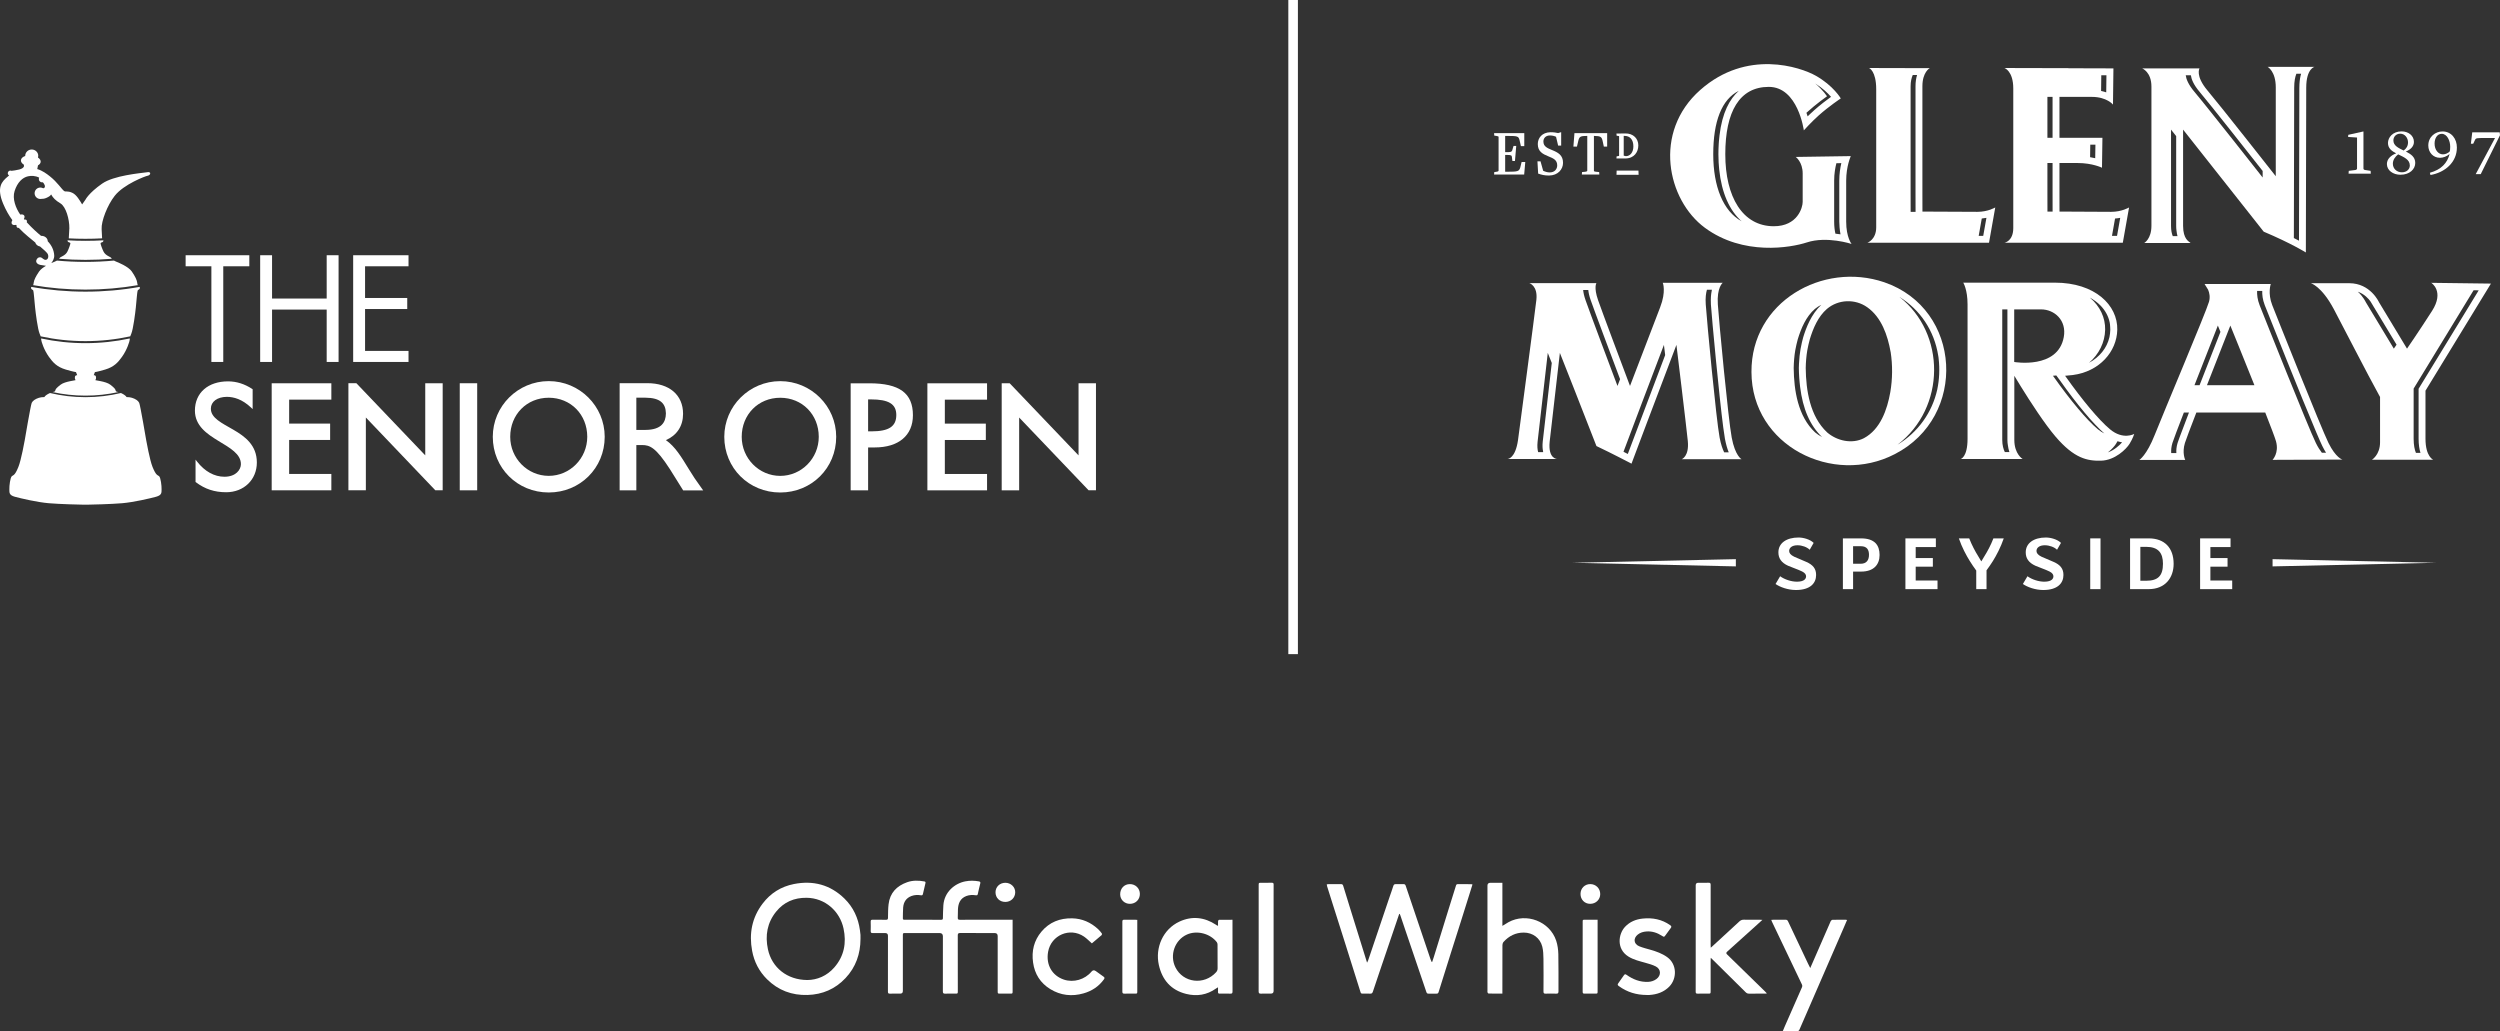 <?xml version="1.0" encoding="UTF-8"?>
<svg id="Layer_1" xmlns="http://www.w3.org/2000/svg" version="1.1" viewBox="0 0 388.441 160.239">
  <rect x="0" y="0" width="388.441" height="160.239" fill="#333333" stroke="none"/>
  <!-- Generator: Adobe Illustrator 29.0.0, SVG Export Plug-In . SVG Version: 2.1.0 Build 186)  -->
  <defs>
    <style>
      .st0 {
        fill: #fff;
      }
    </style>
  </defs>
  <rect class="st0" x="200.175" width="1.488" height="101.637"/>
  <g>
    <path class="st0" d="M281.185,85.42c-.406-.406-1.168-.699-1.904-.699-.836,0-1.29.392-1.29.883,0,.308.197.615.786.898.406.183,1.486.626,1.892.81,1.006.442,1.524,1.045,1.51,2.039,0,1.24-.884,2.322-3.132,2.322-1.252,0-2.48-.455-3.169-.934l.712-1.204c.676.503,1.746.847,2.629.847,1.242-.012,1.401-.553,1.401-.834,0-.246-.136-.517-.603-.75-.613-.306-1.646-.65-2.198-.896-1.057-.48-1.498-1.18-1.498-2.064-.012-1.449,1.253-2.322,3.132-2.322.761,0,1.806.295,2.345.836l-.613,1.068Z"/>
    <path class="st0" d="M289.105,87.594c.885,0,1.291-.541,1.291-1.388,0-.773-.308-1.338-1.265-1.338h-1.205v2.726h1.179ZM287.926,91.537h-1.584v-7.885h2.824c2.113,0,2.876,1.056,2.876,2.579,0,1.511-.921,2.58-2.863,2.58h-1.253v2.726Z"/>
  </g>
  <polygon class="st0" points="297.654 85.002 297.654 86.709 300.32 86.709 300.32 88.048 297.654 88.048 297.654 90.198 301.044 90.198 301.044 91.538 296.057 91.538 296.057 83.651 300.786 83.651 300.786 85.002 297.654 85.002"/>
  <g>
    <path class="st0" d="M311.337,83.651c-.479,1.4-1.142,2.64-1.683,3.513-.319.504-.651.996-.994,1.449v2.925h-1.598v-2.888c-.343-.467-.687-.97-1.007-1.486-.541-.873-1.217-2.113-1.695-3.513h1.609c.418,1.068.933,2.027,1.363,2.714.172.272.369.615.516.861.148-.259.357-.589.517-.861.429-.687.957-1.646,1.363-2.714h1.609Z"/>
    <path class="st0" d="M319.615,85.42c-.406-.406-1.168-.699-1.904-.699-.836,0-1.29.392-1.29.883,0,.308.197.615.786.898.406.183,1.486.626,1.892.81,1.006.442,1.524,1.045,1.51,2.039,0,1.24-.884,2.322-3.132,2.322-1.252,0-2.48-.455-3.169-.934l.712-1.204c.676.503,1.744.847,2.629.847,1.241-.012,1.401-.553,1.401-.834,0-.246-.136-.517-.603-.75-.613-.306-1.646-.65-2.198-.896-1.057-.48-1.498-1.18-1.498-2.064-.012-1.449,1.253-2.322,3.132-2.322.761,0,1.806.295,2.345.836l-.613,1.068Z"/>
  </g>
  <rect class="st0" x="324.773" y="83.651" width="1.597" height="7.887"/>
  <path class="st0" d="M332.56,90.235h.897c1.843,0,2.616-.762,2.616-2.641,0-1.683-.724-2.628-2.616-2.628h-.897v5.269ZM330.963,83.65h2.9c2.456,0,3.868,1.474,3.868,3.956,0,2.162-1.301,3.931-3.88,3.931h-2.888v-7.887Z"/>
  <polygon class="st0" points="343.442 85.002 343.442 86.709 346.108 86.709 346.108 88.048 343.442 88.048 343.442 90.198 346.832 90.198 346.832 91.538 341.845 91.538 341.845 83.651 346.574 83.651 346.574 85.002 343.442 85.002"/>
  <polygon class="st0" points="269.71 88.004 244.32 87.442 269.71 86.879 269.71 88.004"/>
  <polygon class="st0" points="353.104 86.879 378.494 87.442 353.104 88.004 353.104 86.879"/>
  <g>
    <path class="st0" d="M236.213,26.027c-.181.587-.353.658-2.002.658h-.343v-2.614h.207c.724,0,.806.073.834.299l.082.648h.398l.199-2.345h-.417l-.207.688c-.083.248-.255.279-.861.279h-.235v-2.52h.37c1.568,0,1.713.05,1.865.658l.209.926h.526v-2.017h-4.692l.027.381.336.052c.28.04.335.081.335.175v5.205c0,.093-.091.155-.317.185l-.354.052-.027.381h4.674l.172-1.944h-.57l-.209.853Z"/>
    <path class="st0" d="M241.12,23.301c-.716-.298-1.313-.545-1.313-1.317,0-.494.344-.937,1.023-.937.309,0,.635.063.942.206l.326,1.369h.471v-2.089l-.471.144c-.353-.071-.652-.133-1.168-.133-1.358.02-1.993.915-1.993,1.841,0,1.143.743,1.544,1.639,1.904.771.308,1.378.565,1.378,1.409,0,.546-.372,1.091-1.151,1.091-.317.01-.725-.102-1.033-.258l-.407-1.459h-.48l.109,1.902c.507.175.996.308,1.694.299,1.376-.011,2.173-.957,2.173-1.976,0-1.194-.77-1.605-1.739-1.996"/>
    <path class="st0" d="M244.469,22.776h.553l.235-.997c.154-.578.381-.66,1.341-.66h.027v5.382c0,.092-.082.154-.317.185l-.498.05-.027.383h2.716l-.027-.383-.497-.05c-.263-.031-.317-.073-.317-.175v-5.392h.026c1.006.011,1.169.144,1.314.731l.199.926h.517v-2.088h-5.082l-.163,2.088Z"/>
    <path class="st0" d="M252.287,24.185v-3.073h.103c.887,0,1.397.596,1.397,1.633,0,.902-.474,1.513-1.166,1.519l-.334-.079ZM251.437,24.252l-.253.037-.026.335h1.355c1.412,0,2.043-1.019,2.043-2.03,0-.514-.185-.982-.523-1.314-.372-.366-.895-.559-1.511-.547l-1.364.019.026.335.243.037c.115.016.139.031.143.043v3.036c0,.01-.028.034-.133.049"/>
  </g>
  <polygon class="st0" points="251.188 26.504 251.165 27.163 254.6 27.163 254.577 26.504 251.188 26.504"/>
  <g>
    <path class="st0" d="M364.911,26.987l.031-.442,1.049-.134c.165-.052.237-.123.237-.237v-4.805l-1.39-.092.031-.329,2.356-.525v5.751c0,.114.063.207.237.237l.875.134.031.442h-3.457Z"/>
    <path class="st0" d="M372.937,20.772c-.637,0-1.06.484-1.06,1.04-.01.822.783,1.182,1.595,1.574.422-.298.678-.71.678-1.266,0-.668-.472-1.348-1.213-1.348M372.618,23.983c-.453.349-.823.853-.823,1.44-.011.761.586,1.347,1.4,1.347.76,0,1.234-.483,1.234-1.06,0-.935-.937-1.296-1.811-1.727M372.968,27.152c-1.132,0-2.1-.67-2.1-1.668,0-.76.608-1.347,1.42-1.646v-.02c-.668-.351-1.255-.772-1.255-1.606,0-.833.72-1.8,2.12-1.8,1.06,0,1.914.67,1.914,1.636,0,.68-.494,1.183-1.246,1.492v.01c.752.391,1.451.824,1.451,1.769,0,.968-.864,1.833-2.304,1.833"/>
    <path class="st0" d="M379.387,20.793c-.699,0-1.111.689-1.111,1.523,0,.976.576,1.667,1.307,1.667.422,0,.824-.227,1.04-.443.04-.073.082-.309.082-.731,0-.947-.485-2.016-1.318-2.016M377.639,27.192l-.093-.35c1.8-.493,2.705-1.542,3.055-2.88l-.009-.021c-.422.36-.968.577-1.471.577-1.061,0-1.821-.835-1.821-1.915,0-1.357,1.109-2.181,2.21-2.181,1.38,0,2.233,1.143,2.233,2.501,0,2.294-1.852,3.878-4.104,4.269"/>
    <path class="st0" d="M385.447,27.059h-.781l2.983-5.577v-.04h-1.399c-1.431,0-1.544.01-1.677.277l-.298.618h-.36l.215-1.78h4.26l.051.452-2.994,6.05Z"/>
    <path class="st0" d="M301.199,55.539c.009.061.012.125.02.186.185,1.595.114,3.221-.215,4.803-.792,3.553-2.968,6.62-6.173,8.569,7.555-5.777,7.503-17.327.301-22.953,3.23,1.987,5.409,5.254,6.021,9.11.015.094.034.189.046.285M293.709,60.931c-.484,2.721-1.54,5.777-4.098,7.151-1.851.95-4.184.424-5.722-.901-2.657-2.488-3.283-6.502-3.322-10.006.015-.864.093-1.89.243-2.741.099-.514.242-1.213.391-1.719.525-1.72,1.282-3.521,2.664-4.719,1.769-1.498,4.38-1.593,6.265-.255,2.209,1.556,3.17,4.365,3.627,6.944l.006.005c.317,2.036.295,4.21-.054,6.241M282.019,67.181c-2.657-2.488-3.283-6.502-3.322-10.006.015-.864.093-1.89.243-2.741.099-.514.242-1.213.39-1.719.526-1.72,1.283-3.521,2.665-4.719.307-.26.645-.463.995-.637-1.58,1.477-2.364,3.571-2.813,5.044-.129.441-.265,1.037-.416,1.83-.119.671-.201,1.466-.24,2.265-.002.033-.003.062-.004.095-.008.188-.017.376-.02.563v.019c.005.514.03,1.04.065,1.571.015.229.037.45.058.672.022.23.045.458.074.686.421,3.451,1.541,6.022,3.413,7.803-.39-.202-.759-.443-1.088-.726M292.776,43.858c-9.575-3.263-20.695,3.048-20.64,13.932.024,11.519,12.694,17.733,22.261,12.774,11.336-5.794,10.489-22.547-1.621-26.706"/>
    <path class="st0" d="M267.894,70.279c-.249-.507-.508-1.241-.707-2.297-.538-2.87-1.973-18.048-2.153-20.68-.071-1.037.033-1.77.183-2.287h.772c-.042.182-.074.386-.103.6-.012.081-.019.176-.028.263-.007.085-.016.168-.021.255-.011.163-.016.335-.017.52,0,.036.003.073.003.11.001.176-.002.342.011.539.158,2.307,1.281,14.255,1.918,19.102.099.769.189,1.382.262,1.775.163.865.369,1.553.588,2.1h-.708ZM252.922,70.538c-.199-.102-.433-.222-.67-.344,1.307-3.473,4.202-11.154,6.284-16.609,0,0,.074.612.192,1.588-2.147,5.644-4.79,12.664-5.806,15.365M251.319,59.968c-.922-2.447-4.355-11.574-4.963-13.331-.235-.677-.334-1.185-.373-1.578h.8c.037.393.138.901.374,1.578.54,1.562,3.307,8.935,4.565,12.276-.162.421-.3.781-.403,1.055M239.702,68.64c-.06.61-.029,1.074.049,1.439.009.053.008.117.018.168h-.776c-.11-.382-.16-.899-.089-1.607l1.585-13.809s.239.601.621,1.567l-1.408,12.242ZM269.066,67.982c-.539-2.87-1.975-18.048-2.154-20.68-.18-2.631.752-3.357.752-3.357h-9.306s.562,1.316-.418,3.827c-.837,2.145-3.82,9.957-4.675,12.196-.921-2.447-4.353-11.574-4.962-13.331-.703-2.031-.253-2.648-.253-2.648h-10.435s1.344.383,1.103,2.596c-.176,1.635-2.855,21.803-2.855,21.803-.412,2.839-1.541,2.928-1.655,2.931h7.754s-1.449.013-1.181-2.679l1.587-13.809s4.097,10.348,5.682,14.476c2.485,1.175,5.448,2.736,5.448,2.736,0,0,4.215-11.212,6.98-18.458,0,0,1.529,12.543,1.768,14.936.24,2.393-.941,2.827-.941,2.827h9.29s-.991-.495-1.529-3.366"/>
    <path class="st0" d="M329.695,68.758c-.431.495-1.217,1.186-2.173,1.534.595-.479,1.044-.988,1.262-1.344.085-.136.159-.267.227-.393.247.079.486.14.702.172-.006.011-.012.021-.018.031M325.948,66.693c-1.699-1.424-4.234-4.445-6.9-8.213-.022-.032-.047-.061-.071-.092.173-.012.348-.035.523-.052l.563.765c2.643,3.737,5.14,6.716,6.905,8.248-.326-.154-.667-.361-1.02-.656M312.96,56.244v-8.173h4.172c2.06,0,4.008,1.676,3.53,4.308-.917,5.043-7.702,3.865-7.702,3.865M311.505,70.245c-.222-.455-.402-1.073-.402-1.891v-20.283h.801v20.283c0,.31.029.584.074.839.052.388.129.746.237,1.052h-.71ZM324.723,46.246c.619.344,1.175.747,1.639,1.221.757.775,1.237,1.671,1.435,2.634.015.089.032.178.042.268.022.147.028.298.035.449.008.141.02.282.017.424-.011.381-.056.757-.129,1.128-.388,1.704-1.546,3.128-3.178,3.999,1.55-1.322,2.461-3.168,2.507-5.127.043-1.868-.787-3.654-2.368-4.996M327.836,66.693c-1.701-1.424-4.236-4.445-6.902-8.213-.022-.032-.047-.061-.071-.092.4-.026.803-.065,1.205-.117,4.14-.544,6.829-3.62,6.909-7.029.089-3.828-3.47-7.324-9.69-7.324h-14.244s.669,1.043.669,3.377v20.88c0,2.882-1.063,3.139-1.063,3.139h9.615s-1.285-.76-1.285-2.96v-9.966c.277.463.626,1.036,1.024,1.68,1.492,2.41,3.678,5.783,5.39,7.784,2.884,3.369,4.918,3.788,7.071,3.728,2.154-.06,3.909-1.79,4.427-2.632.519-.841.717-1.525.717-1.525,0,0-1.723.987-3.772-.73"/>
    <path class="st0" d="M360.765,70.349c-.29-.371-.609-.859-.942-1.536-1.149-2.328-8.004-19.545-8.735-21.401-.34-.868-.409-1.634-.388-2.212h.8c-.021.578.048,1.344.388,2.212.633,1.607,5.863,14.742,7.996,19.737.425,1.003.755,1.756.942,2.137.198.403.397.754.59,1.061l-.651.002ZM342.908,59.856c1.802-4.621,3.635-9.272,3.635-9.272,0,0,1.904,4.67,3.741,9.272h-7.376ZM341.758,59.856h-.791c1.803-4.621,3.636-9.272,3.636-9.272,0,0,.151.37.402.987-.677,1.72-1.891,4.811-3.094,7.896l-.153.389ZM338.663,67.927c-.157.427-.27.745-.318.901-.187.607-.218,1.139-.19,1.566h-.8c-.028-.427.003-.959.189-1.566.147-.473.857-2.347,1.775-4.725h.793c-.831,2.159-1.24,3.251-1.449,3.824M361.786,68.813c-1.148-2.328-8.005-19.545-8.734-21.401-.731-1.858-.229-3.282-.229-3.282h-10.285l.552.889c.205.487.344,1.138.134,1.877-.448,1.575-7.175,17.497-8.431,20.678-1.255,3.183-2.388,3.887-2.388,3.887l7.128.004s-.526-1.081-.048-2.637c.146-.473.855-2.347,1.774-4.725h10.709c.86,2.193,1.518,3.926,1.666,4.455.513,1.823-.535,2.892-.535,2.892l10.85-.044s-1.016-.265-2.163-2.593"/>
    <path class="st0" d="M375.378,70.366c-.2-.49-.355-1.194-.355-2.203v-7.786l9.315-15.278.794.011-3.84,6.297-5.499,8.997v7.759c0,.911.116,1.633.291,2.203h-.706ZM371.945,54.173l-4.366-7.238s-.381-.836-1.233-1.615c1.024.371,1.677,1.085,2.014,1.575.012.025.019.04.019.04l.29.482.008.016,3.692,6.121c-.267.391-.424.619-.424.619M376.863,68.163v-7.459l10.169-16.639-9.271-.12s2.086,1.301.12,4.367c-2.034,3.17-3.889,5.861-3.889,5.861l-4.367-7.238s-1.316-2.931-4.605-2.931h-5.977s1.656.427,3.571,4.017c1.342,2.518,5.172,10.015,7.19,13.666v7.038c0,1.949-1.266,2.711-1.266,2.711h9.533s-1.208-.462-1.208-3.273"/>
    <path class="st0" d="M270.169,14.114c-1.407,1.248-2.584,3.38-3,6.94-.037.298-.068.605-.092.92-.012.138-.021.279-.028.423-.03.507-.05,1.024-.05,1.569,0,.435.013.861.037,1.277.013.258.037.507.059.759.01.112.018.229.029.34.368,3.595,1.587,6.364,3.484,8.041-2.86-1.558-4.41-5.384-4.41-10.417,0-5.097,1.309-8.529,3.971-9.852M282.037,12.97c1.158.726,1.977,1.51,2.463,2.076-.698.503-1.689,1.254-2.634,2.097-.092.08-.177.167-.267.25-.102.092-.205.181-.305.276-.144.133-.288.272-.43.413-.056-.181-.12-.367-.188-.558,1.55-1.415,3.196-2.562,3.196-2.562,0,0-.577-.928-1.835-1.992M284.985,28.085c0-1.116.173-2.057.348-2.725l.767-.012c-.17.72-.318,1.657-.318,2.737v6.349c0,.163.016.298.022.449.007.146.009.302.021.437.034.397.08.769.146,1.089-.244-.04-.521-.07-.792-.102-.112-.497-.194-1.11-.194-1.873v-6.349ZM264.899,35.391c5.955,4.392,13.335,3.097,15.852,2.273,3.11-1.017,6.939.24,6.939.24,0,0-.837-1.018-.837-3.47v-6.349c0-2.273.717-3.829.717-3.829l-8.554.129s1.078.778,1.078,2.572v4.426c0,.837-.778,3.769-4.487,3.769-4.845,0-7.537-4.547-7.537-11.186s2.213-10.468,6.759-10.468,5.444,6.759,5.444,6.759c0,0,1.164-1.302,2.304-2.316,1.633-1.453,3.437-2.649,3.437-2.649,0,0-1.136-1.973-3.888-3.529-2.357-1.332-10.706-4.187-17.944,2.213-7.416,6.558-5.136,17.097.717,21.415"/>
    <path class="st0" d="M318.119,25.329h.801v4.571l.005,2.973h.002v.006c-.493-.003-.802-.006-.802-.006l-.006-2.973v-4.571ZM318.119,15.053h.8v6.353h-.8v-6.353ZM326.491,11.69l.8.003-.033,2.658c-.238-.086-.509-.158-.797-.219l.03-2.442ZM324.78,22.477h.8l-.033,2.106c-.239-.057-.51-.111-.797-.16l.03-1.946ZM328.593,34.158l.037-.204c.285-.024.556-.058.803-.107l-.496,2.8h-.784l.44-2.489ZM311.446,37.717h18.389l.631-3.559.341-1.925s-1.119.682-2.777.682c-2.643,0-8.033-.042-8.033-.042l-.006-2.973v-4.571h2.812c2.332,0,3.795.733,3.795.733l.069-4.655h-6.676v-6.354h5.024c2.334,0,3.291,1.196,3.291,1.196l.07-5.623-7.01-.021.015-.014-9.931-.024s1.364.47,1.364,3.174v21.697c0,2.051-1.368,2.279-1.368,2.279"/>
    <path class="st0" d="M296.863,13.44c0-.787.147-1.362.332-1.785l.673.001c-.146.474-.242,1.05-.242,1.744v16.501l.007,3.018c-.471-.003-.764-.004-.764-.004l-.006-2.974V13.44ZM307.875,34.2l.043-.249c.256-.026.501-.06.726-.104l-.497,2.8h-.706l.434-2.447ZM290.151,37.717h18.894l.63-3.559.341-1.925s-1.119.682-2.775.682c-2.644,0-8.539-.04-8.539-.04l-.006-2.974V13.4c0-2.214,1.138-2.809,1.138-2.809l-9.427-.024s1.112.425,1.112,3.311v21.445c0,1.914-1.368,2.394-1.368,2.394"/>
    <path class="st0" d="M337.327,20.137l.8,1.014v13.932c0,.286.019.533.049.758.035.313.086.602.157.851h-.736c-.156-.375-.27-.882-.27-1.609v-14.946ZM340.41,11.696c.073.575.391,1.439,1.372,2.598,1.606,1.898,7.6,9.499,9.781,12.269v1.017s-8.607-10.954-10.581-13.286c-.981-1.159-1.299-2.023-1.372-2.598h.8ZM356.464,13.625c0-1,.147-1.689.339-2.167h.735c-.132.44-.222.975-.258,1.616-.01.166-.014.342-.014.529,0,.007-.002.015-.002.022,0,.599-.001,1.984-.006,3.811-.001.397-.001.812-.003,1.248v.444c-.009,3.777-.02,8.721-.032,12.765-.005,2.224-.011,4.177-.014,5.504-.237-.126-.511-.266-.798-.413.015-5.773.053-20.945.053-23.359M334.282,13.449v21.634c0,2.056-1.126,2.677-1.126,2.677h7.14c.018-.009.036-.018.053-.028-.223-.198-1.149-.553-1.149-2.649v-14.946l12.526,15.859c4.301,1.819,6.549,3.231,6.549,3.231,0,0,.059-22.61.059-25.602,0-2.99,1.301-3.237,1.301-3.237h-7.303s1.269.665,1.269,3.178v13.817s-8.607-10.954-10.58-13.287c-1.974-2.333-1.268-3.47-1.268-3.47h-8.91s1.439.547,1.439,2.823"/>
  </g>
  <polygon class="st0" points="34.69 56.239 32.844 56.239 32.844 41.373 28.842 41.373 28.842 39.658 38.738 39.658 38.738 41.373 34.69 41.373 34.69 56.239"/>
  <polygon class="st0" points="50.759 46.387 50.759 39.657 52.607 39.657 52.607 56.239 50.759 56.239 50.759 48.101 42.271 48.101 42.271 56.239 40.424 56.239 40.424 39.657 42.271 39.657 42.271 46.387 50.759 46.387"/>
  <polygon class="st0" points="54.874 39.658 63.474 39.658 63.474 41.374 56.722 41.374 56.722 46.299 63.275 46.299 63.275 48.015 56.722 48.015 56.722 54.524 63.474 54.524 63.474 56.239 54.874 56.239 54.874 39.658"/>
  <g>
    <path class="st0" d="M115.245,67.872c0-3.46,2.574-6.07,5.986-6.07s5.985,2.61,5.985,6.07c0,3.346-2.686,6.069-5.985,6.069-3.301,0-5.986-2.723-5.986-6.069M112.537,67.872c0,4.852,3.818,8.651,8.694,8.651s8.695-3.799,8.695-8.651c0-4.771-3.903-8.651-8.695-8.651s-8.694,3.88-8.694,8.651"/>
    <path class="st0" d="M135.305,62.056c2.775,0,3.959.723,3.959,2.419,0,1.786-1.151,2.547-3.854,2.547h-.526v-4.966h.421ZM132.537,59.556h-.364v16.63h2.711v-6.664h1.031c3.716,0,5.931-1.872,5.931-5.004,0-3.431-2.089-4.962-6.772-4.962h-2.537Z"/>
  </g>
  <polygon class="st0" points="153 59.557 144.094 59.557 144.094 76.187 153.364 76.187 153.364 73.645 146.805 73.645 146.805 68.363 153.175 68.363 153.175 65.821 146.805 65.821 146.805 62.098 153.364 62.098 153.364 59.557 153 59.557"/>
  <path class="st0" d="M170.288,76.176v-16.623h-2.708v11.203c-.892-.932-7.831-8.202-10.703-11.21h-1.237v16.637h2.712v-11.309c.898.942,7.973,8.354,10.786,11.302h1.15Z"/>
  <polygon class="st0" points="51.119 59.552 42.214 59.552 42.214 76.182 51.484 76.182 51.484 73.64 44.926 73.64 44.926 68.358 51.295 68.358 51.295 65.816 44.926 65.816 44.926 62.093 51.484 62.093 51.484 59.552 51.119 59.552"/>
  <g>
    <path class="st0" d="M68.782,76.172v-16.623h-2.708v11.203c-.891-.932-7.831-8.202-10.703-11.21h-1.237v16.637h2.712v-11.309c.896.942,7.971,8.353,10.786,11.302h1.15Z"/>
    <path class="st0" d="M79.276,67.867c0-3.46,2.573-6.069,5.986-6.069,3.411,0,5.983,2.609,5.983,6.069,0,3.347-2.684,6.07-5.983,6.07-3.301,0-5.986-2.723-5.986-6.07M76.568,67.867c0,4.852,3.818,8.653,8.694,8.653s8.695-3.801,8.695-8.653c0-4.771-3.901-8.651-8.695-8.651s-8.694,3.88-8.694,8.651"/>
  </g>
  <rect class="st0" x="71.434" y="59.547" width="2.71" height="16.636"/>
  <g>
    <path class="st0" d="M103.463,64.262c-.013,1.323-.678,2.521-3.16,2.535h-1.432v-5.005h1.432c2.29.014,3.125.898,3.16,2.406v.064ZM109.144,76.038c-1.144-1.584-1.396-1.98-2.103-3.125-1.221-1.996-2.132-3.509-3.575-4.528,1.705-.741,2.669-2.194,2.666-4.089.001-1.463-.535-2.661-1.504-3.485-.969-.826-2.358-1.275-4.057-1.275h-4.295v16.651h2.595v-7.037h.897c1.178.004,2.122.343,4.322,3.753l2.061,3.299h3.113l-.12-.164ZM36.268,66.773c-1.808-1.045-3.523-1.83-3.503-3.289.002-1.063.993-1.818,2.478-1.824,1.081.001,2.397.37,3.779,1.681l.233.221v-3.083l-.061-.042c-1.184-.788-2.47-1.183-3.759-1.183-1.538,0-2.827.437-3.732,1.229-.905.791-1.419,1.937-1.418,3.315.003,2.351,1.855,3.614,3.639,4.701,1.802,1.092,3.522,2.039,3.507,3.63-.003.839-.772,1.943-2.551,1.946-1.574,0-3.059-.82-4.251-2.346l-.246-.314v3.472l.055.041c1.398,1.058,2.89,1.554,4.708,1.553,1.365,0,2.558-.485,3.408-1.307.851-.822,1.354-1.981,1.354-3.311.002-2.702-1.85-4.05-3.64-5.09"/>
    <path class="st0" d="M15.865,28.535c1.805-1.266,5.847-1.617,7.103-1.786.557-.074.445.485-.04.559-.296.046-3.679,1.301-5.108,3.123-1.138,1.445-2.103,3.94-2.029,5.168.074,1.225.074,1.431.074,1.431-.852.051-1.716.073-2.585.073-.873,0-1.735-.022-2.592-.068.005-.005.005-.211.079-1.436l.009-.078v-.069c.019-1.383-.534-3.341-1.378-3.846-.803-.48-1.149-.858-1.454-1.394-.136.24-.355.358-.736.536-.285.133-.578.157-.78.154-.053.011-.108.015-.161.015-.492,0-.889-.397-.889-.889,0-.49.397-.889.889-.889.153,0,.298.04.422.107.225.038.351-.212.267-.448-.07-.189-.176-.349-.293-.475-.039.009-.082.014-.123.014-.278,0-.506-.226-.506-.505,0-.083.023-.16.057-.229-.603-.315-1.251-.316-1.74-.208-.837.185-1.642.914-2.08,2.286-.384,1.195.173,2.651.874,3.659.273-.055.501-.012.608.139.099.141.075.345-.042.558l.056.069c.172-.018.307.02.377.118.057.082.059.193.016.316.904.982,1.667,1.652,2.222,2.108l.055-.001c.544,0,.981.376.981.84.628.65.956,1.395,1.008,2.19.034.527-.286.991-.463,1.207.279-.126.501-.213.592-.249.1-.038.203-.087.297-.145,1.452.135,2.93.205,4.428.205,1.496,0,2.972-.07,4.427-.205.093.058.195.107.296.145.297.113,1.932.763,2.473,1.544.539.783.797,1.356.836,1.71.025.249.061.35.105.419-2.624.454-5.347.692-8.137.692s-5.515-.238-8.139-.692c.044-.069.078-.17.105-.419.037-.354.296-.927.836-1.71.223-.326.64-.628,1.069-.878-.278-.04-.7-.104-.924-.147-.348-.07-.713-.365-.573-.737.165-.44.545-.518.817-.371.192.103.372.354.633.331.437-.04.495-.66.27-.983-.159-.229-.58-.611-1.143-1.088-.37-.067-.662-.311-.749-.622-.36-.296-.746-.615-1.141-.944-.474-.397-.951-.83-1.412-1.322-.143.005-.255-.035-.314-.121-.051-.07-.058-.162-.034-.261l-.08-.098c-.291.068-.534.028-.645-.13-.104-.148-.07-.372.065-.6-.526-.72-1.007-1.552-1.421-2.535-1.089-2.593-.179-3.473.652-4.19.086-.075.174-.147.267-.215-.125-.07-.209-.203-.209-.357,0-.226.184-.409.409-.409.065,0,.126.015.181.041.213-.024.791-.095,1.2-.207.381-.104.653-.254.73-.503l-.022-.243c-.301-.188-.48-.441-.456-.703.025-.286.281-.519.662-.649,0-.571.456-1.009,1.015-1.009.56,0,1.015.438,1.015.981,0,.093-.013.183-.039.268.276.186.437.426.415.677-.019.216-.173.403-.415.538l-.115.575c.809.243,1.464.732,1.984,1.146,1.129.895,1.79,1.956,2.178,2.257.244.191.515-.068,1.293.292.66.304,1.171,1.222,1.518,1.799.302-.445.517-.737.517-.737,0,0,.486-1.019,2.585-2.49M16.074,37.34c-.004.083-.03.209-.135.267-.167.093-.315.075-.315.204s.226.811.463,1.282c.337.671,1.118.799,1.209,1.004.017.036.039.072.069.109-1.343.114-2.707.171-4.085.171-1.381,0-2.744-.057-4.087-.171.03-.037.052-.073.068-.109.091-.205.875-.333,1.209-1.004.236-.471.466-1.153.466-1.282s-.151-.111-.317-.204c-.107-.058-.129-.184-.135-.267.923.052,1.855.08,2.796.08.938,0,1.871-.028,2.794-.08M21.682,44.578c.051.064.082.142.04.24-.093.224-.262.15-.336.335-.074.187-.184,1.692-.279,2.603-.092.911-.407,3.381-.706,4.09-.076.179-.128.312-.163.413-2.239.487-4.57.744-6.958.744-2.392,0-4.719-.257-6.96-.744-.035-.101-.089-.234-.164-.413-.299-.709-.614-3.179-.705-4.09-.094-.911-.205-2.416-.279-2.603-.076-.185-.243-.111-.335-.335-.041-.098-.013-.176.04-.24,2.706.485,5.518.739,8.403.739s5.695-.254,8.402-.739M20.164,52.589c0,.055.001.107-.005.186-.019.26-.413,1.572-1.208,2.677-.613.855-1.228,1.56-2.622,1.971-1.276.376-1.58.391-1.58.391l-.185.481s.279-.017.334.205c.056.225.02.465-.092.541-.11.074,1.618.185,2.323.724.707.539.784.708.837.895.054.182.037.163.259.221l.161.04c-1.656.361-3.362.551-5.106.551-1.746,0-3.454-.19-5.108-.551l.159-.04c.224-.058.206-.039.261-.221.053-.187.13-.356.835-.895.709-.539,2.436-.65,2.324-.724-.112-.076-.147-.316-.092-.541.058-.222.335-.205.335-.205l-.186-.481s-.305-.015-1.581-.391c-1.394-.411-2.007-1.116-2.621-1.971-.794-1.105-1.189-2.417-1.207-2.677-.006-.079-.003-.131-.005-.186,2.217.477,4.522.731,6.886.731,2.361,0,4.667-.254,6.884-.731M18.79,61.066c.058.025.124.058.197.095.372.184.613.407.652.502.037.092.336-.019.874.147s.96.45,1.116.781c.166.352,1.096,5.855,1.096,5.855,0,0,.537,3.035.983,4.128.542,1.319.746,1.206,1.006,1.411.26.204.409,1.542.391,2.027-.019.486.093.911-.855,1.172-.948.259-3.495.853-5.263,1.003-1.765.151-4.907.222-5.205.222h-1.008c-.294,0-3.439-.071-5.205-.222-1.764-.15-4.311-.744-5.263-1.003-.948-.261-.834-.686-.852-1.172-.019-.485.129-1.823.39-2.027.259-.205.462-.092,1.003-1.411.449-1.093.987-4.128.987-4.128,0,0,.929-5.503,1.095-5.855.157-.331.576-.615,1.116-.781.539-.166.837-.055.874-.147.037-.095.278-.318.65-.502.074-.037.14-.07.199-.095,1.781.422,3.623.645,5.512.645,1.886,0,3.731-.223,5.51-.645"/>
    <path class="st0" d="M157.336,142.907v11.105c0,.372-.001.372-.376.372-.516.001-1.03.001-1.546,0-.395,0-.397,0-.397-.388v-8.552q0-.469-.471-.47c-1.785,0-3.569.006-5.355-.006-.283-.002-.376.073-.376.369.012,2.888.007,5.777.007,8.666,0,.381-.001.381-.394.381-.524.001-1.05-.013-1.573.006-.277.01-.357-.079-.357-.354.009-2.851.006-5.702.006-8.552q0-.51-.515-.51h-5.326c-.375,0-.38.004-.38.388v8.609q0,.413-.401.413c-.533.001-1.07-.013-1.603.006-.261.01-.317-.085-.316-.328.008-2.889.005-5.778.005-8.666q0-.421-.426-.422c-.649-.002-1.298-.009-1.947.003-.24.006-.315-.085-.309-.317.013-.486.016-.972,0-1.458-.009-.248.087-.304.315-.299.686.011,1.374-.005,2.061.008.235.005.309-.065.312-.305.011-.704.007-1.412.09-2.108.207-1.759,1.258-2.846,2.882-3.421.875-.312,1.779-.289,2.685-.123.189.034.194.14.157.292-.132.545-.267,1.09-.383,1.64-.04.192-.118.249-.311.219-.496-.077-.99-.07-1.467.11-.828.308-1.228.938-1.298,1.784-.046.56-.028,1.124-.046,1.686-.005.182.083.223.245.223,1.91-.002,3.818-.004,5.727.002.214.001.247-.096.252-.279.014-.656.023-1.314.069-1.967.141-2.042,1.731-3.393,3.409-3.722.703-.138,1.401-.123,2.104.001.218.037.27.131.221.329-.13.537-.268,1.071-.376,1.612-.04.202-.117.245-.307.22-.505-.069-1.004-.07-1.493.121-.947.37-1.246,1.141-1.291,2.065-.022.429,0,.858-.027,1.287-.016.268.076.336.337.334,2.596-.007,5.193-.004,7.789-.004h.394Z"/>
    <path class="st0" d="M217.399,142.013c-.259.763-.517,1.528-.776,2.291-.798,2.351-1.598,4.701-2.395,7.052-.305.9-.612,1.801-.907,2.703-.074.227-.168.35-.437.332-.4-.025-.801-.009-1.203-.006-.154.001-.232-.05-.283-.212-.883-2.823-1.773-5.645-2.664-8.465-.585-1.85-1.176-3.699-1.763-5.549-.259-.816-.516-1.632-.77-2.449-.027-.089-.035-.185-.055-.305.098-.01.179-.027.261-.027.648-.001,1.297.008,1.946-.006.203-.004.289.073.346.252.332,1.092.669,2.183,1.009,3.272.508,1.636,1.018,3.27,1.527,4.904.384,1.234.768,2.47,1.175,3.778.071-.148.128-.237.16-.333,1.11-3.28,2.217-6.562,3.325-9.843.199-.585.415-1.164.597-1.754.068-.219.182-.28.394-.274.392.012.783.013,1.174-.002.197-.007.292.07.352.249,1.287,3.814,2.574,7.626,3.863,11.439.046.138.111.269.169.403h.082c.083-.245.17-.488.247-.735.759-2.454,1.514-4.907,2.274-7.361.387-1.245.778-2.488,1.166-3.731.045-.141.086-.264.28-.262.707.009,1.414.004,2.119.006.045.001.089.022.178.044-.138.445-.271.877-.407,1.31-.482,1.534-.962,3.067-1.446,4.601-.482,1.523-.969,3.044-1.451,4.568-.544,1.724-1.085,3.449-1.625,5.174-.115.363-.232.724-.341,1.089-.048.16-.141.225-.313.222-.421-.01-.84-.01-1.261,0-.189.004-.265-.085-.321-.251-1.089-3.215-2.184-6.43-3.276-9.644-.254-.748-.504-1.498-.757-2.244-.03-.086-.074-.166-.111-.248-.029.003-.055.008-.082.012"/>
    <path class="st0" d="M125.438,152.273c1.517-.012,3.04-.627,4.203-1.968,1.52-1.754,1.906-3.808,1.423-6.043-.58-2.685-2.851-4.73-5.731-4.767-1.924-.024-3.534.658-4.74,2.153-1.39,1.723-1.732,3.707-1.276,5.847.606,2.837,2.975,4.762,6.121,4.778M133.701,145.89c-.01,2.322-.726,4.384-2.331,6.088-1.592,1.692-3.579,2.549-5.9,2.617-2.438.072-4.556-.722-6.289-2.443-1.229-1.22-1.998-2.703-2.316-4.408-.502-2.682-.034-5.16,1.634-7.351,1.228-1.616,2.863-2.642,4.86-3.036,2.994-.59,5.648.108,7.845,2.255,1.38,1.348,2.155,3.027,2.413,4.94.031.236.066.473.083.71.013.209.001.419.001.628"/>
    <path class="st0" d="M233.435,154.382c-.742,0-1.446.004-2.15-.007-.056-.002-.133-.109-.16-.18-.028-.075-.009-.17-.009-.256v-16.329q0-.445.458-.445h1.862v6.697c.346-.21.636-.404.94-.572,2.768-1.526,6.418-.135,7.417,2.866.221.667.32,1.4.336,2.105.045,1.925.011,3.851.021,5.776.002.278-.086.363-.358.354-.544-.019-1.089-.019-1.633,0-.259.007-.341-.067-.339-.335.011-1.688.02-3.375-.003-5.061-.008-.636-.029-1.288-.18-1.898-.335-1.353-1.486-2.195-2.88-2.195-1.268,0-2.306.522-3.143,1.454-.105.118-.17.318-.172.481-.01,2.383-.007,4.767-.007,7.149v.396Z"/>
    <path class="st0" d="M189.181,148.654c0-.628.006-1.258-.004-1.886-.003-.124-.034-.272-.107-.367-1.028-1.357-3.095-1.888-4.64-1.199-1.901.846-2.734,3.206-1.799,5.094,1.196,2.42,4.445,2.827,6.319.772.174-.191.243-.388.236-.641-.015-.592-.005-1.181-.005-1.773M189.254,143.839c0-.267-.012-.502.006-.736.006-.069.093-.184.144-.186.686-.011,1.37-.008,2.096-.008v.333c0,3.603-.003,7.205.005,10.809.001.256-.061.349-.332.339-.553-.021-1.107-.013-1.66-.003-.203.004-.272-.07-.263-.265.011-.218.003-.436.003-.719-.141.085-.236.134-.323.196-1.413,1.004-2.977,1.241-4.629.83-2.361-.587-3.728-2.181-4.244-4.494-.597-2.678.63-5.551,3.207-6.745,1.947-.901,3.876-.687,5.68.499.057.037.108.079.166.113.023.013.054.015.144.037"/>
    <path class="st0" d="M273.834,142.927c-.425.387-.788.719-1.154,1.048-1.436,1.296-2.869,2.595-4.313,3.883-.218.194-.157.302.014.47,1.961,1.907,3.917,3.819,5.872,5.731.085.083.163.172.245.256-.011.024-.021.046-.031.07h-.301c-.802,0-1.603-.008-2.405.004-.219.003-.373-.066-.526-.219-1.732-1.719-3.47-3.432-5.206-5.146-.054-.053-.11-.101-.218-.2-.009.163-.019.27-.019.375-.002,1.602,0,3.203,0,4.805,0,.381-.002.381-.395.381-.543,0-1.089-.008-1.632.003-.223.006-.3-.067-.297-.295.011-1.011.005-2.021.005-3.032v-13.498q0-.398.386-.398c.534-.002,1.07.013,1.604-.006.268-.01.334.078.333.338-.007,3.107-.004,6.215-.004,9.322,0,.12.01.24.02.435.331-.3.611-.552.888-.807,1.179-1.083,2.36-2.163,3.531-3.255.214-.2.426-.301.732-.293.829.022,1.659.007,2.49.009.099,0,.2.01.381.019"/>
    <path class="st0" d="M286.991,142.941c-.193.45-.373.874-.557,1.298-1.849,4.258-3.7,8.515-5.55,12.772-.426.978-.86,1.951-1.276,2.931-.091.215-.206.302-.446.296-.611-.018-1.221-.006-1.831-.007-.094,0-.187-.009-.328-.017.108-.26.199-.487.296-.711.889-2.03,1.778-4.061,2.676-6.087.08-.179.067-.311-.013-.48-1.55-3.234-3.092-6.472-4.635-9.71-.04-.083-.068-.172-.117-.297.137-.009.237-.022.338-.022.621-.002,1.24.007,1.861-.006.21-.004.32.062.412.258,1.022,2.178,2.055,4.351,3.086,6.527.104.219.217.435.362.727.256-.587.481-1.096.704-1.608.823-1.892,1.643-3.785,2.474-5.674.043-.098.182-.212.28-.215.686-.018,1.374-.009,2.061-.008.053,0,.108.017.203.033"/>
    <path class="st0" d="M169.651,146.579c-.428-.373-.797-.769-1.233-1.064-2.188-1.474-5.11-.215-5.569,2.381-.354,2,.615,3.695,2.465,4.315,1.501.501,3.248-.006,4.275-1.242q.296-.357.667-.09c.401.29.798.587,1.206.868.185.129.192.242.063.421-.797,1.104-1.875,1.81-3.166,2.178-1.811.516-3.56.327-5.175-.665-1.535-.944-2.419-2.341-2.669-4.127-.252-1.788.136-3.42,1.31-4.809,1.236-1.466,2.862-2.098,4.762-2.058,1.559.032,2.889.631,4.026,1.672.216.199.403.433.579.669.043.054.024.225-.03.272-.5.44-1.016.864-1.511,1.279"/>
    <path class="st0" d="M255.853,154.596c-1.591-.004-3.043-.44-4.334-1.387-.19-.139-.215-.247-.074-.437.301-.404.588-.821.871-1.239.122-.179.218-.204.411-.068,1.003.714,2.105,1.15,3.36,1.094.464-.02.901-.16,1.28-.437.763-.557.735-1.531-.101-1.962-.491-.255-1.046-.403-1.583-.556-.916-.259-1.845-.466-2.67-.981-1.901-1.185-1.558-3.513-.517-4.618.743-.793,1.695-1.172,2.739-1.28,1.532-.16,2.981.114,4.269,1.025.203.144.243.252.086.454-.274.354-.528.723-.791,1.084-.239.329-.239.326-.569.114-.734-.469-1.528-.739-2.408-.674-.492.037-.959.163-1.353.482-.727.586-.638,1.461.222,1.816.569.234,1.177.376,1.771.55.908.264,1.788.573,2.572,1.135,1.543,1.102,1.554,3.331.335,4.58-.843.862-1.907,1.224-3.086,1.304-.143.01-.286.001-.43.001"/>
    <path class="st0" d="M195.568,145.771v-8.208c0-.398,0-.399.387-.399.554,0,1.108.009,1.661-.004.216-.005.278.072.275.281-.01.725-.004,1.449-.004,2.174,0,4.785.001,9.57,0,14.356q0,.413-.421.413c-.516,0-1.031-.013-1.545.006-.274.01-.359-.077-.359-.354.009-2.755.006-5.511.006-8.265"/>
    <path class="st0" d="M248.23,142.909v11.104c0,.37-.001.371-.376.371-.553,0-1.107-.007-1.66.003-.206.003-.287-.062-.286-.277.005-3.649.003-7.3.003-10.949,0-.132,0-.253.184-.253.695.002,1.39.001,2.135.001"/>
    <path class="st0" d="M176.707,142.93v11.075c0,.378-.001.38-.369.38-.544,0-1.087-.008-1.631.003-.225.006-.32-.055-.32-.303.006-3.628.006-7.258,0-10.888,0-.226.077-.298.298-.294.58.011,1.163.003,1.745.005.083,0,.166.013.277.022"/>
    <path class="st0" d="M247.09,137.367c.879.001,1.553.683,1.547,1.563-.005.855-.694,1.513-1.574,1.504-.862-.007-1.493-.664-1.489-1.545.003-.864.66-1.523,1.516-1.522"/>
    <path class="st0" d="M175.552,137.368c.871-.004,1.553.661,1.557,1.522.006.871-.653,1.536-1.53,1.545-.854.009-1.525-.639-1.531-1.476-.006-.914.63-1.587,1.504-1.591"/>
    <path class="st0" d="M156.202,140.139c-.885,0-1.526-.634-1.523-1.504.003-.836.662-1.471,1.527-1.471.858.001,1.54.655,1.535,1.473-.003.853-.669,1.502-1.539,1.502"/>
  </g>
</svg>